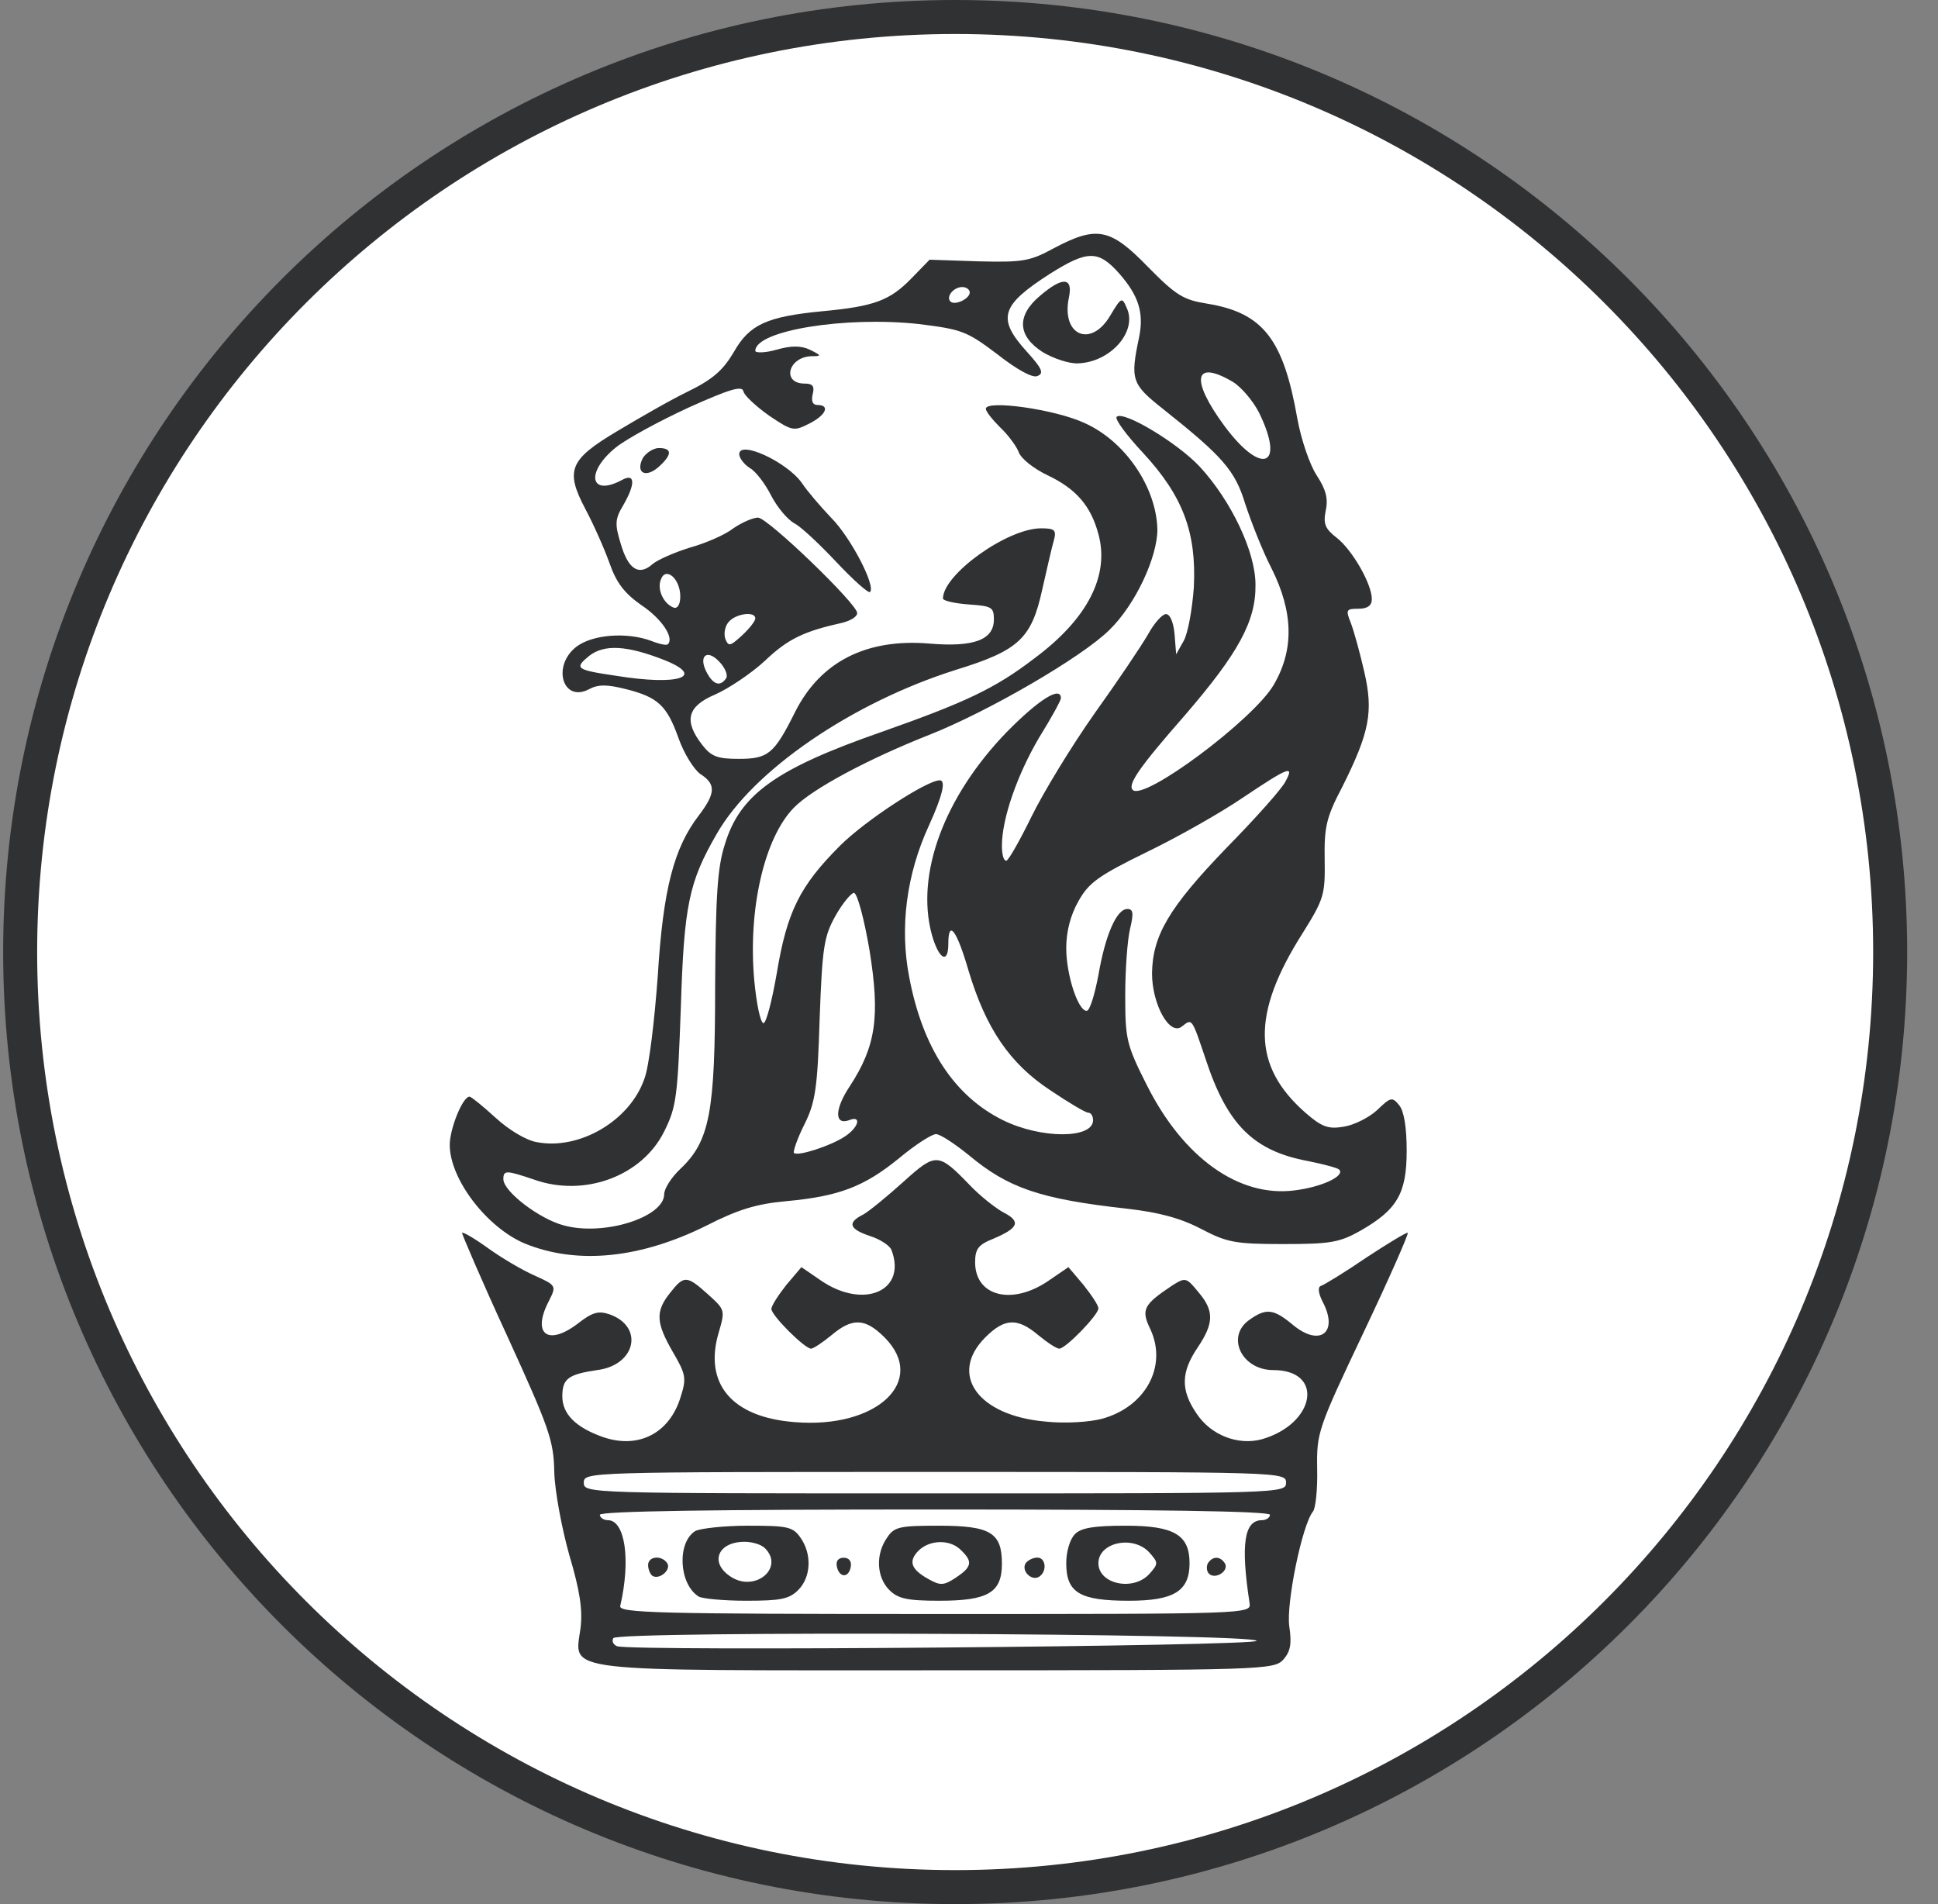 <svg width="57" height="56" viewBox="0 0 57 56" fill="none" xmlns="http://www.w3.org/2000/svg">
<rect x="0" y="0" width="57" height="56" fill="#808080" stroke="none"/>
<g clip-path="url(#clip0_4971_661)">
<path d="M28.093 0.5C43.281 0.5 55.593 12.812 55.593 28C55.593 43.188 43.281 55.5 28.093 55.5C12.905 55.5 0.593 43.188 0.593 28C0.593 12.812 12.905 0.5 28.093 0.5Z" fill="white" stroke="#303133"/>
<path d="M30.982 7.307C30.288 7.686 30.068 7.717 28.775 7.686L27.34 7.638L26.804 8.19C26.173 8.837 25.716 9.01 24.202 9.152C22.546 9.31 22.042 9.546 21.585 10.35C21.269 10.886 20.97 11.155 20.229 11.517C19.708 11.769 18.778 12.306 18.147 12.684C16.744 13.52 16.618 13.835 17.217 14.97C17.453 15.412 17.769 16.121 17.927 16.563C18.131 17.146 18.368 17.446 18.857 17.793C19.456 18.187 19.834 18.755 19.645 18.944C19.614 18.991 19.393 18.944 19.156 18.849C18.431 18.581 17.422 18.66 16.949 19.023C16.224 19.59 16.555 20.678 17.327 20.268C17.595 20.126 17.848 20.126 18.415 20.268C19.346 20.505 19.614 20.741 19.96 21.719C20.118 22.16 20.402 22.617 20.591 22.759C21.064 23.059 21.049 23.327 20.56 23.974C19.819 24.935 19.503 26.149 19.346 28.704C19.251 29.997 19.093 31.369 18.951 31.731C18.526 32.961 17.044 33.828 15.798 33.592C15.482 33.544 14.962 33.229 14.568 32.866C14.205 32.535 13.858 32.252 13.811 32.252C13.606 32.252 13.228 33.198 13.228 33.671C13.228 34.68 14.316 36.099 15.435 36.572C16.98 37.203 18.841 37.013 20.796 36.036C21.695 35.578 22.247 35.405 23.13 35.326C24.675 35.184 25.416 34.901 26.441 34.065C26.914 33.671 27.403 33.355 27.529 33.355C27.655 33.355 28.081 33.639 28.491 33.97C29.642 34.932 30.572 35.263 33.142 35.547C34.104 35.657 34.735 35.831 35.334 36.146C36.091 36.54 36.327 36.588 37.746 36.588C39.134 36.588 39.402 36.54 40.017 36.193C41.089 35.578 41.373 35.105 41.373 33.844C41.373 33.15 41.294 32.677 41.152 32.504C40.947 32.252 40.9 32.267 40.506 32.646C40.269 32.866 39.828 33.087 39.528 33.135C39.071 33.213 38.882 33.15 38.393 32.724C36.832 31.353 36.8 29.823 38.314 27.442C38.945 26.433 38.976 26.307 38.961 25.282C38.945 24.32 39.008 24.037 39.481 23.138C40.285 21.529 40.395 20.93 40.127 19.764C40.001 19.212 39.828 18.581 39.733 18.329C39.575 17.934 39.591 17.903 39.954 17.903C40.222 17.903 40.348 17.808 40.348 17.619C40.348 17.178 39.78 16.184 39.323 15.822C38.976 15.554 38.913 15.412 38.992 15.018C39.071 14.655 38.992 14.387 38.724 13.977C38.519 13.662 38.267 12.921 38.156 12.306C37.746 9.972 37.147 9.199 35.507 8.931C34.814 8.821 34.593 8.695 33.757 7.843C32.653 6.708 32.259 6.629 30.982 7.307ZM32.922 8.048C33.489 8.695 33.647 9.199 33.505 9.909C33.237 11.17 33.284 11.296 34.199 12.022C35.965 13.425 36.327 13.835 36.627 14.828C36.8 15.349 37.131 16.2 37.4 16.72C38.046 18.013 38.062 19.117 37.462 20.142C36.863 21.167 33.647 23.564 33.316 23.232C33.158 23.075 33.505 22.57 34.845 21.041C36.422 19.212 36.942 18.266 36.926 17.194C36.926 16.232 36.217 14.734 35.287 13.725C34.64 13.031 33.048 12.069 32.843 12.258C32.78 12.321 33.127 12.794 33.615 13.315C34.798 14.592 35.192 15.664 35.113 17.272C35.066 17.919 34.94 18.628 34.814 18.849L34.593 19.243L34.545 18.644C34.514 18.313 34.419 18.061 34.293 18.061C34.183 18.061 33.946 18.329 33.773 18.644C33.584 18.975 32.874 20.032 32.196 20.978C31.518 21.939 30.683 23.311 30.336 24.021C29.989 24.73 29.658 25.314 29.595 25.314C29.516 25.314 29.468 25.125 29.468 24.872C29.468 24.068 29.926 22.775 30.556 21.703C30.919 21.12 31.203 20.599 31.203 20.536C31.203 20.158 30.541 20.584 29.61 21.529C27.765 23.437 26.93 25.708 27.403 27.474C27.608 28.215 27.892 28.373 27.892 27.758C27.892 27.017 28.144 27.364 28.491 28.562C28.995 30.233 29.689 31.274 30.887 32.062C31.424 32.425 31.928 32.724 32.007 32.724C32.086 32.724 32.149 32.819 32.149 32.945C32.149 33.497 30.619 33.497 29.5 32.945C28.065 32.236 27.135 30.817 26.741 28.735C26.457 27.269 26.662 25.708 27.324 24.273C27.718 23.406 27.829 22.949 27.639 22.949C27.261 22.949 25.448 24.131 24.707 24.872C23.524 26.055 23.146 26.812 22.846 28.625C22.704 29.445 22.531 30.107 22.452 30.091C22.357 30.06 22.247 29.492 22.184 28.83C21.995 26.733 22.483 24.636 23.351 23.753C23.887 23.201 25.542 22.318 27.34 21.608C29.058 20.93 31.834 19.322 32.638 18.518C33.395 17.777 34.041 16.389 34.041 15.569C34.009 14.324 33.095 12.983 31.912 12.447C31.045 12.037 28.995 11.754 28.995 12.022C28.995 12.101 29.185 12.337 29.405 12.558C29.626 12.763 29.878 13.094 29.957 13.283C30.02 13.488 30.414 13.788 30.809 13.977C31.644 14.371 32.086 14.876 32.307 15.711C32.638 16.925 31.991 18.203 30.414 19.369C29.263 20.252 28.38 20.662 25.921 21.529C22.799 22.617 21.758 23.374 21.317 24.841C21.096 25.519 21.049 26.402 21.033 29.019C21.033 32.724 20.875 33.56 20.008 34.38C19.74 34.632 19.535 34.964 19.535 35.121C19.535 35.799 17.753 36.367 16.57 36.036C15.861 35.846 14.805 35.042 14.805 34.68C14.805 34.412 14.883 34.412 15.719 34.696C17.201 35.216 18.888 34.585 19.535 33.276C19.898 32.551 19.929 32.252 20.024 29.65C20.118 26.622 20.26 25.945 21.08 24.525C22.152 22.649 25.069 20.662 28.112 19.701C29.957 19.133 30.336 18.786 30.651 17.351C30.793 16.736 30.935 16.09 30.998 15.885C31.077 15.585 31.014 15.538 30.619 15.538C29.626 15.538 27.734 16.894 27.734 17.603C27.734 17.666 28.065 17.745 28.491 17.777C29.169 17.824 29.232 17.856 29.232 18.218C29.232 18.817 28.648 19.038 27.34 18.928C25.479 18.77 24.123 19.464 23.382 20.946C22.767 22.176 22.594 22.318 21.727 22.318C21.112 22.318 20.922 22.255 20.654 21.908C20.102 21.198 20.213 20.773 21.033 20.426C21.427 20.252 22.089 19.811 22.499 19.433C23.177 18.786 23.65 18.565 24.785 18.313C25.022 18.25 25.211 18.14 25.211 18.029C25.211 17.761 22.578 15.223 22.294 15.223C22.152 15.223 21.821 15.364 21.569 15.538C21.332 15.727 20.749 15.979 20.292 16.105C19.834 16.247 19.33 16.468 19.188 16.594C18.794 16.941 18.478 16.752 18.258 15.995C18.084 15.428 18.084 15.27 18.321 14.876C18.699 14.229 18.683 13.898 18.289 14.119C17.343 14.623 17.217 13.882 18.116 13.157C18.431 12.905 19.393 12.384 20.244 11.99C21.474 11.438 21.837 11.328 21.868 11.517C21.9 11.643 22.247 11.959 22.625 12.227C23.303 12.684 23.351 12.684 23.792 12.463C24.297 12.211 24.423 11.911 24.044 11.911C23.902 11.911 23.855 11.801 23.902 11.596C23.965 11.36 23.902 11.281 23.666 11.281C22.988 11.281 23.177 10.508 23.855 10.476C24.171 10.476 24.171 10.461 23.824 10.287C23.555 10.161 23.272 10.161 22.83 10.287C22.499 10.382 22.215 10.382 22.215 10.319C22.215 9.72 24.864 9.294 27.024 9.53C28.286 9.688 28.428 9.735 29.326 10.413C29.91 10.871 30.367 11.123 30.509 11.06C30.714 10.981 30.651 10.839 30.194 10.335C29.311 9.357 29.437 8.979 30.887 8.048C31.991 7.354 32.307 7.354 32.922 8.048ZM28.522 8.6C28.522 8.789 28.081 8.994 27.955 8.868C27.813 8.726 28.049 8.442 28.302 8.442C28.428 8.442 28.522 8.521 28.522 8.6ZM36.264 11.233C36.517 11.391 36.863 11.801 37.037 12.148C37.809 13.74 37.1 13.993 36.012 12.526C35.003 11.155 35.113 10.555 36.264 11.233ZM20.008 17.54C20.008 17.777 19.929 17.903 19.819 17.872C19.519 17.761 19.314 17.335 19.44 17.036C19.582 16.657 20.008 17.02 20.008 17.54ZM22.215 18.187C22.215 18.266 22.042 18.486 21.821 18.691C21.474 19.007 21.427 19.023 21.332 18.786C21.285 18.644 21.317 18.423 21.427 18.297C21.632 18.045 22.215 17.966 22.215 18.187ZM19.551 19.417C20.765 19.905 19.96 20.174 18.116 19.874C16.933 19.701 16.886 19.653 17.327 19.291C17.769 18.944 18.431 18.975 19.551 19.417ZM21.364 19.937C21.19 20.205 20.985 20.142 20.796 19.795C20.528 19.306 20.78 19.07 21.143 19.448C21.317 19.622 21.411 19.842 21.364 19.937ZM37.809 22.98C37.715 23.185 36.926 24.068 36.059 24.951C34.372 26.701 33.899 27.521 33.883 28.625C33.883 29.54 34.404 30.485 34.766 30.186C35.066 29.949 35.05 29.934 35.46 31.148C36.091 33.071 36.863 33.844 38.456 34.144C38.929 34.238 39.339 34.349 39.386 34.396C39.575 34.585 38.866 34.916 38.062 35.011C36.438 35.216 34.798 34.049 33.726 31.905C33.127 30.722 33.095 30.549 33.095 29.271C33.095 28.53 33.158 27.647 33.237 27.316C33.347 26.859 33.331 26.733 33.158 26.733C32.843 26.733 32.511 27.49 32.307 28.672C32.196 29.256 32.054 29.729 31.96 29.729C31.707 29.729 31.36 28.672 31.36 27.884C31.36 27.395 31.487 26.906 31.723 26.496C32.023 25.96 32.307 25.755 33.726 25.061C34.64 24.62 35.917 23.895 36.564 23.453C37.904 22.554 38.078 22.491 37.809 22.98ZM25.574 27.947C25.889 29.902 25.763 30.769 24.99 31.952C24.549 32.614 24.533 33.103 24.975 32.945C25.353 32.788 25.258 33.166 24.833 33.434C24.423 33.702 23.461 34.017 23.351 33.907C23.319 33.876 23.445 33.497 23.65 33.087C23.981 32.425 24.044 32.031 24.107 29.965C24.186 27.837 24.234 27.537 24.58 26.922C24.785 26.559 25.038 26.26 25.116 26.26C25.211 26.26 25.416 27.017 25.574 27.947Z" fill="#303133"/>
<path d="M30.588 8.7C29.894 9.283 29.926 9.882 30.667 10.355C30.982 10.544 31.455 10.702 31.707 10.686C32.653 10.655 33.458 9.756 33.142 9.062C33 8.731 32.984 8.731 32.653 9.283C32.086 10.245 31.203 9.867 31.439 8.747C31.565 8.148 31.25 8.132 30.588 8.7Z" fill="#303133"/>
<path d="M18.904 13.476C18.683 13.918 18.999 14.076 19.393 13.713C19.771 13.366 19.771 13.177 19.377 13.177C19.22 13.177 18.999 13.319 18.904 13.476Z" fill="#303133"/>
<path d="M21.742 13.358C21.742 13.468 21.884 13.658 22.058 13.768C22.231 13.863 22.515 14.241 22.688 14.588C22.862 14.919 23.161 15.282 23.366 15.392C23.555 15.487 24.107 16.007 24.596 16.527C25.101 17.063 25.542 17.457 25.59 17.41C25.763 17.237 25.022 15.802 24.438 15.219C24.123 14.887 23.745 14.446 23.587 14.209C23.161 13.595 21.742 12.932 21.742 13.358Z" fill="#303133"/>
<path d="M26.567 34.76C26.094 35.186 25.558 35.627 25.384 35.722C24.912 35.958 24.975 36.147 25.59 36.352C25.889 36.447 26.173 36.636 26.22 36.762C26.677 37.961 25.416 38.513 24.17 37.677L23.571 37.267L23.13 37.787C22.893 38.087 22.688 38.402 22.688 38.497C22.688 38.686 23.666 39.664 23.855 39.664C23.918 39.664 24.186 39.49 24.454 39.269C25.069 38.749 25.448 38.765 26.015 39.332C27.292 40.61 25.794 42.029 23.366 41.824C21.521 41.682 20.686 40.688 21.143 39.175C21.332 38.528 21.317 38.513 20.828 38.071C20.197 37.503 20.118 37.503 19.708 38.024C19.267 38.576 19.298 38.907 19.787 39.758C20.166 40.405 20.197 40.531 20.024 41.067C19.708 42.139 18.794 42.628 17.737 42.265C16.933 41.981 16.539 41.587 16.539 41.067C16.539 40.547 16.712 40.42 17.564 40.294C18.699 40.152 18.951 39.017 17.927 38.654C17.595 38.544 17.422 38.591 16.98 38.938C16.097 39.6 15.64 39.222 16.145 38.26C16.366 37.819 16.366 37.803 15.735 37.519C15.372 37.361 14.757 36.999 14.363 36.715C13.969 36.431 13.622 36.226 13.59 36.258C13.575 36.273 14.158 37.645 14.915 39.285C16.145 41.981 16.287 42.36 16.302 43.29C16.318 43.858 16.523 44.946 16.744 45.734C17.059 46.791 17.138 47.342 17.075 47.879C16.902 49.203 16.287 49.124 27.592 49.124C37.194 49.124 37.462 49.108 37.746 48.809C37.951 48.572 37.999 48.352 37.92 47.831C37.825 47.153 38.298 44.851 38.614 44.457C38.692 44.378 38.755 43.81 38.74 43.196C38.724 42.139 38.755 42.029 40.096 39.206C40.852 37.614 41.436 36.289 41.404 36.258C41.389 36.226 40.837 36.557 40.19 36.983C39.544 37.425 38.945 37.787 38.85 37.819C38.755 37.85 38.771 38.024 38.897 38.276C39.386 39.191 38.819 39.632 38.014 38.954C37.462 38.497 37.242 38.465 36.753 38.812C36.043 39.301 36.517 40.294 37.447 40.294C38.96 40.294 38.692 41.871 37.116 42.328C36.422 42.517 35.618 42.218 35.192 41.571C34.719 40.878 34.735 40.357 35.224 39.632C35.712 38.907 35.712 38.544 35.239 37.992C34.892 37.566 34.861 37.566 34.482 37.803C33.631 38.371 33.552 38.513 33.836 39.096C34.34 40.184 33.694 41.382 32.401 41.729C32.038 41.824 31.313 41.871 30.745 41.808C28.759 41.635 27.892 40.42 28.98 39.332C29.547 38.765 29.926 38.749 30.541 39.269C30.809 39.49 31.077 39.664 31.155 39.664C31.345 39.664 32.306 38.67 32.306 38.481C32.306 38.386 32.102 38.087 31.865 37.787L31.424 37.267L30.824 37.677C29.752 38.402 28.68 38.118 28.68 37.125C28.68 36.731 28.775 36.605 29.216 36.431C29.957 36.116 30.036 35.927 29.516 35.659C29.279 35.532 28.822 35.17 28.522 34.854C27.592 33.893 27.529 33.893 26.567 34.76ZM37.825 43.605C37.825 43.921 37.715 43.921 27.497 43.921C17.28 43.921 17.17 43.921 17.17 43.605C17.17 43.29 17.28 43.29 27.497 43.29C37.715 43.29 37.825 43.29 37.825 43.605ZM37.352 44.551C37.352 44.63 37.242 44.709 37.116 44.709C36.595 44.709 36.485 45.403 36.753 47.153C36.8 47.468 36.706 47.468 27.497 47.468C19.314 47.468 18.195 47.437 18.242 47.232C18.557 45.876 18.384 44.709 17.879 44.709C17.753 44.709 17.643 44.63 17.643 44.551C17.643 44.441 21.033 44.394 27.497 44.394C33.962 44.394 37.352 44.441 37.352 44.551ZM36.958 48.257C36.958 48.415 18.557 48.572 18.147 48.415C18.037 48.367 17.99 48.273 18.037 48.178C18.179 47.957 36.958 48.036 36.958 48.257Z" fill="#303133"/>
<path d="M20.449 45.028C19.913 45.359 19.96 46.574 20.544 46.952C20.638 47.015 21.269 47.078 21.947 47.078C22.956 47.078 23.209 47.031 23.477 46.763C23.855 46.384 23.887 45.706 23.54 45.218C23.319 44.902 23.161 44.871 22.01 44.871C21.301 44.871 20.591 44.95 20.449 45.028ZM22.499 45.533C23.082 46.116 22.199 46.842 21.49 46.369C20.859 45.959 21.111 45.344 21.9 45.344C22.12 45.344 22.389 45.422 22.499 45.533Z" fill="#303133"/>
<path d="M26.094 45.218C25.747 45.706 25.779 46.384 26.157 46.763C26.409 47.015 26.677 47.078 27.623 47.078C29.058 47.078 29.468 46.842 29.468 45.99C29.468 45.076 29.137 44.871 27.608 44.871C26.472 44.871 26.299 44.902 26.094 45.218ZM28.27 45.596C28.617 45.927 28.585 46.085 28.112 46.4C27.75 46.637 27.655 46.637 27.292 46.432C26.788 46.148 26.709 45.911 27.024 45.596C27.355 45.281 27.954 45.265 28.27 45.596Z" fill="#303133"/>
<path d="M31.613 45.123C31.471 45.265 31.36 45.627 31.36 45.974C31.36 46.842 31.755 47.078 33.205 47.078C34.53 47.078 34.987 46.794 34.987 45.974C34.987 45.139 34.53 44.871 33.111 44.871C32.18 44.871 31.786 44.934 31.613 45.123ZM33.804 45.659C34.072 45.959 34.072 45.99 33.804 46.29C33.331 46.81 32.306 46.589 32.306 45.974C32.306 45.359 33.331 45.139 33.804 45.659Z" fill="#303133"/>
<path d="M19.062 46.03C19.062 46.156 19.125 46.298 19.188 46.345C19.393 46.471 19.74 46.172 19.629 45.982C19.472 45.73 19.062 45.761 19.062 46.03Z" fill="#303133"/>
<path d="M24.612 46.066C24.675 46.397 24.959 46.428 25.022 46.081C25.053 45.924 24.974 45.813 24.817 45.813C24.659 45.813 24.58 45.908 24.612 46.066Z" fill="#303133"/>
<path d="M30.162 45.982C30.036 46.203 30.335 46.502 30.556 46.376C30.808 46.219 30.761 45.809 30.509 45.809C30.383 45.809 30.225 45.888 30.162 45.982Z" fill="#303133"/>
<path d="M35.523 45.98C35.476 46.075 35.492 46.217 35.555 46.28C35.744 46.469 36.154 46.201 36.028 45.98C35.886 45.759 35.665 45.759 35.523 45.98Z" fill="#303133"/>
</g>
<defs>
<clipPath id="clip0_4971_661">
<rect width="56" height="56" fill="white" transform="translate(0.093)"/>
</clipPath>
</defs>
</svg>
